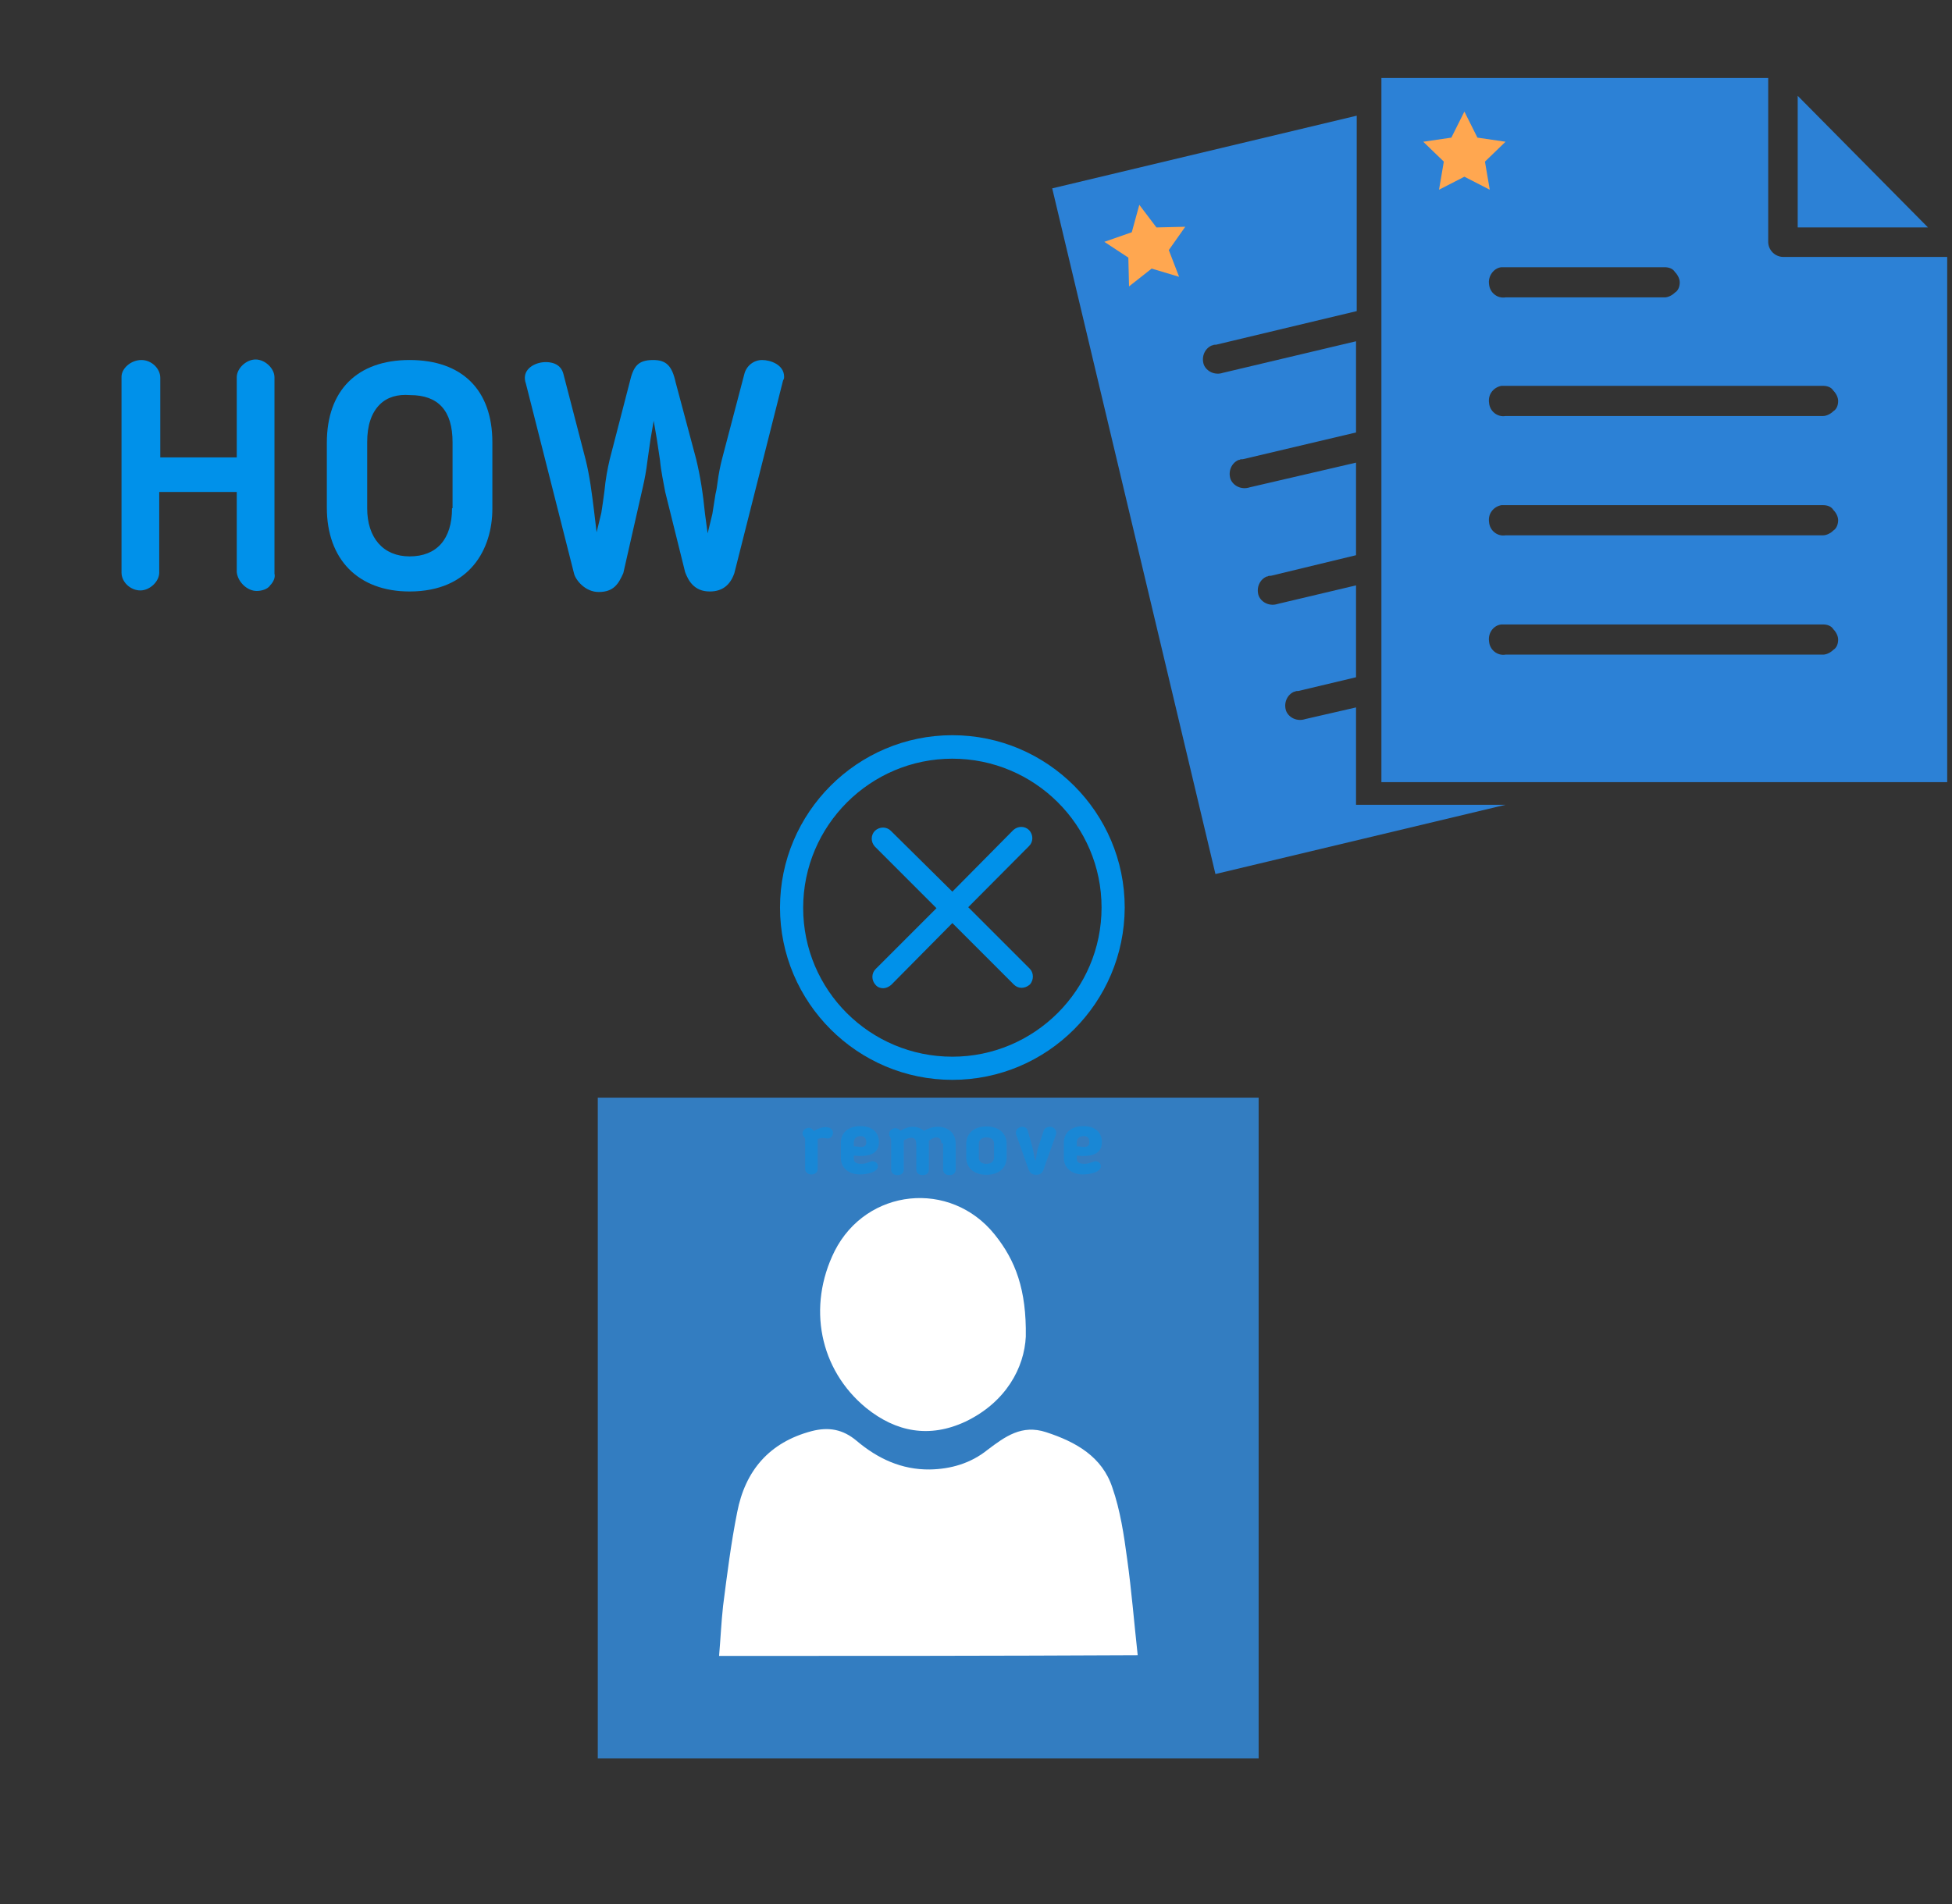 ﻿<?xml version="1.0" encoding="utf-8"?>
<!DOCTYPE svg PUBLIC "-//W3C//DTD SVG 1.1//EN" "http://www.w3.org/Graphics/SVG/1.1/DTD/svg11.dtd">
<svg width="1025" height="1000" xmlns="http://www.w3.org/2000/svg" xmlns:xlink="http://www.w3.org/1999/xlink" xmlns:xml="http://www.w3.org/XML/1998/namespace" version="1.1">
  <rect width="100%" height="100%" fill="#333333" stroke="none"/>
  <svg x="0" y="0" width="475" height="500" viewBox="0, 0, 172.7, 172.7" xml:space="preserve" id="Layer_1" enable-background="new 0 0 172.7 172.7" xmlns="http://www.w3.org/2000/svg" xmlns:xlink="http://www.w3.org/1999/xlink" xmlns:xml="http://www.w3.org/XML/1998/namespace" version="1.1">
    <g>
      <path d="M52.4 105 L52.4 67.5 C52.4 65.8 50.6 64.1 48.8 64.1 C47 64.1 45.2 65.8 45.2 67.5 L45.2 82.8 L30.6 82.8 L30.6 67.6 C30.6 65.8 28.9 64.2 27 64.2 C25 64.2 23.2 65.8 23.2 67.4 L23.2 104.8 C23.2 106.6 24.9 108.2 26.8 108.2 C28.6 108.2 30.4 106.5 30.4 104.8 L30.4 89.4 L45.2 89.4 L45.2 104.7 C45.4 106.6 47.2 108.3 49 108.3 C49.9 108.3 51.1 108 51.6 107.2 C52.2 106.6 52.6 105.7 52.4 105 z" style="fill:#0091EA;" />
      <path d="M78.2 64.2 C68.2 64.2 62.4 70 62.4 80 L62.4 92.4 C62.4 102.3 68.4 108.4 78.2 108.4 C89.8 108.4 94 100.2 94 92.6 L94 79.9 C94 69.9 88.2 64.2 78.2 64.2 z M86.3 92.5 C86.3 98.4 83.4 101.7 78.2 101.7 C73.2 101.7 70.1 98.2 70.1 92.5 L70.1 79.9 C70.1 76.7 70.9 74.3 72.5 72.7 C73.9 71.3 75.9 70.7 78.3 70.9 C78.3 70.9 78.3 70.9 78.3 70.9 C83.7 70.9 86.4 73.9 86.4 79.9 L86.4 92.5 z" style="fill:#0091EA;" />
      <path d="M122.7 88.6 C123.1 86.9 123.4 85.2 123.6 83.5 C123.7 82.8 123.8 82.1 123.9 81.4 C124 80.7 124.1 80 124.2 79.3 L124.8 75.8 L125.4 79.3 C125.5 79.9 125.6 80.6 125.7 81.3 C125.8 82 125.9 82.7 126 83.3 C126.2 85.5 126.7 87.7 127 89.4 L130.8 104.7 C131.4 106.3 132.5 108.4 135.5 108.4 C137.9 108.4 139.4 107.2 140.2 104.9 L149.5 68.1 C149.7 67.8 149.7 67.6 149.7 67.4 C149.7 65.1 147.1 64.2 145.5 64.2 C143.9 64.2 142.5 65.3 142.1 66.9 L137.9 82.9 C137.5 84.4 137.2 86 137 87.5 C136.9 88.3 136.8 89 136.6 89.8 L136 93.6 L135.1 97.3 L134.6 93.6 C134.2 89.6 133.7 86.4 132.9 83.1 L129 68.5 C128.3 65.3 127.2 64.2 124.7 64.2 C121.7 64.2 120.9 65.5 120.2 68.5 L116.4 83.2 C116 84.9 115.6 87 115.4 89.2 C115.2 90.7 115 92.2 114.8 93.4 L113.9 97.1 L113.4 92.9 C113 89.7 112.6 86.4 111.8 83.2 L107.6 67 C107.1 64.7 104.9 64.6 104.2 64.6 C102.3 64.6 100.2 65.7 100.2 67.6 C100.2 67.6 100.2 68.2 100.4 68.7 L109.6 105 C109.9 106.2 111.7 108.5 114.3 108.5 C117.2 108.5 118.1 106.9 119 104.9 L122.7 88.6 z" style="fill:#0091EA;" />
    </g>
  </svg>
  <svg x="550" y="0" width="475" height="500" viewBox="0, 0, 131.9, 125.7" xml:space="preserve" id="e6f81958-2d5b-412e-a3cb-33bdb9bdd74f" enable-background="new 0 0 131.9 125.7" xmlns="http://www.w3.org/2000/svg" xmlns:xlink="http://www.w3.org/1999/xlink" xmlns:xml="http://www.w3.org/XML/1998/namespace" version="1.1">
    <g>
      <g>
        <path d="M45 110.8 L45 96.6 L37.6 98.3 C36.4 98.7 35.2 98.1 34.8 97.1 C34.4 95.9 35 94.7 36 94.3 L36 94.3 L36.1 94.3 C36.2 94.2 36.4 94.2 36.6 94.2 L45 92.2 L45 78.8 L33.6 81.5 C32.4 81.9 31.2 81.3 30.8 80.3 C30.4 79.1 31 77.9 32 77.5 L32 77.5 L32.1 77.5 C32.2 77.4 32.4 77.4 32.6 77.4 L45 74.4 L45 60.9 L29.5 64.5 C28.3 64.9 27.1 64.3 26.7 63.3 C26.3 62.1 26.9 60.9 27.9 60.5 L28 60.5 C28.1 60.4 28.3 60.4 28.5 60.4 L45 56.5 L45 43.2 L25.6 47.8 C24.4 48.2 23.2 47.6 22.8 46.6 C22.4 45.4 23 44.2 24 43.8 L24 43.8 L24.1 43.8 C24.2 43.7 24.4 43.7 24.6 43.7 L45.1 38.8 L45.1 10.3 L0.7 20.9 L24.5 120.9 L66.8 110.8 L45 110.8 z" style="fill:#2C81D6;" />
        <path d="M48.7 4.8 L48.7 107.5 L131.2 107.5 L131.2 30.9 L107.3 30.9 C106.1 30.9 105.1 29.9 105.1 28.7 L105.1 4.8 L48.7 4.8 z M109.4 7.4 L109.4 26.6 L128.4 26.6 L109.4 7.4 z M66.2 32.4 C66.2 32.4 66.3 32.4 66.2 32.4 C66.5 32.4 66.6 32.4 66.8 32.4 L90 32.4 C90.6 32.4 91.2 32.6 91.5 33.1 C91.9 33.5 92.2 34.1 92.2 34.6 C92.2 35.2 92 35.8 91.5 36.1 C91.1 36.5 90.5 36.8 90 36.8 L66.8 36.8 C65.6 37 64.5 36.1 64.4 34.9 C64.2 33.7 65.1 32.5 66.2 32.4 L66.2 32.4 z M66.2 49.7 C66.2 49.7 66.3 49.7 66.2 49.7 C66.5 49.7 66.6 49.7 66.8 49.7 L113.1 49.7 C113.7 49.7 114.3 49.9 114.6 50.4 C115 50.8 115.3 51.4 115.3 51.9 C115.3 52.5 115.1 53.1 114.6 53.4 C114.2 53.8 113.6 54.1 113.1 54.1 L66.8 54.1 C65.6 54.3 64.5 53.4 64.4 52.2 C64.2 50.9 65.1 49.9 66.2 49.7 L66.2 49.7 z M66.2 67.1 C66.2 67.1 66.3 67.1 66.2 67.1 C66.5 67.1 66.6 67.1 66.8 67.1 L113.1 67.1 C113.7 67.1 114.3 67.3 114.6 67.8 C115 68.2 115.3 68.8 115.3 69.3 C115.3 69.8 115.1 70.5 114.6 70.8 C114.2 71.2 113.6 71.5 113.1 71.5 L66.8 71.5 C65.6 71.7 64.5 70.8 64.4 69.6 C64.2 68.3 65.1 67.3 66.2 67.1 L66.2 67.1 z M66.2 84.5 L66.2 84.5 C66.5 84.5 66.6 84.5 66.8 84.5 L113.1 84.5 C113.7 84.5 114.3 84.7 114.6 85.2 C115 85.6 115.3 86.2 115.3 86.7 C115.3 87.3 115.1 87.9 114.6 88.2 C114.2 88.6 113.6 88.9 113.1 88.9 L66.8 88.9 C65.6 89.1 64.5 88.2 64.4 87 C64.2 85.7 65.1 84.6 66.2 84.5 L66.2 84.5 z" style="fill:#2C81D6;" />
      </g>
      <polygon points="60.8,9.7 62.7,13.5 66.8,14.1 63.8,17 64.5,21.1 60.8,19.2 57.1,21.1 57.8,17 54.8,14.1 58.9,13.5" style="fill:#FFA750;" />
      <polygon points="13.4,23.3 15.9,26.6 20.1,26.5 17.7,29.9 19.2,33.8 15.2,32.6 11.9,35.2 11.8,31 8.3,28.7 12.3,27.3" style="fill:#FFA750;" />
    </g>
  </svg>
  <svg x="250" y="500" width="475" height="500" viewBox="0, 0, 249.8, 257.7" xml:space="preserve" id="Layer_1#1" enable-background="new 0 0 249.8 257.7" xmlns="http://www.w3.org/2000/svg" xmlns:xlink="http://www.w3.org/1999/xlink" xmlns:xml="http://www.w3.org/XML/1998/namespace" version="1.1">
    <g>
      <rect x="53.6" y="57.8" width="152.4" height="152.4" style="fill:white;" />
      <g>
        <path d="M33.6 37.6 C33.6 98.4 33.6 159.3 33.6 220.1 C94.4 220.1 155.3 220.1 216.1 220.1 C216.1 159.3 216.1 98.4 216.1 37.6 C155.3 37.6 94.5 37.6 33.6 37.6 z M99 80 C107.8 62.6 131 60.2 143.2 75.4 C149 82.6 152 90.7 151.8 103.6 C151.4 112.1 146.4 121.7 135.1 127.1 C125.2 131.7 116 130 107.7 123.3 C94.8 112.7 91.4 95.3 99 80 z M67.1 191.8 C67.5 187.1 67.7 182.6 68.2 178 C69.3 169.4 70.4 160.6 72.1 152.1 C74.3 140.7 80.9 132.8 92.7 129.7 C97.4 128.5 101.3 129.2 105.1 132.4 C110.9 137.3 117.5 140.4 125.3 140.3 C131.1 140.2 136.6 138.6 141.2 134.9 C146.1 131.2 150.7 127.8 157.4 130 C165.7 132.7 172.9 136.8 175.7 145.3 C177.9 151.6 178.9 158.4 179.8 165.1 C181 173.7 181.7 182.5 182.7 191.6 C143.8 191.8 105.7 191.8 67.1 191.8 z" style="fill:#337DC1;" />
      </g>
    </g>
  </svg>
  <svg x="350" y="350" width="300" height="300" viewBox="0, 0, 172.7, 172.7" xml:space="preserve" id="Layer_1#2" enable-background="new 0 0 172.7 172.7" xmlns="http://www.w3.org/2000/svg" xmlns:xlink="http://www.w3.org/1999/xlink" xmlns:xml="http://www.w3.org/XML/1998/namespace" version="1.1">
    <g>
      <g>
        <path d="M109.4 91.7 L90.5 72.8 L109.2 54 C110.3 52.9 110.3 51.2 109.2 49.9 C108.1 48.8 106.4 48.8 105.1 49.9 L86.4 68.9 L67.5 50.1 C66.4 49 64.7 49 63.4 50.1 C62.3 51.2 62.3 52.9 63.4 54.2 L82.3 73.1 L63.5 91.9 C62.4 93 62.4 94.7 63.5 96 C64.6 97.1 66.3 97.1 67.6 96 L86.4 77 L105.3 95.9 C106.4 97 108.1 97 109.4 95.9 C110.3 94.7 110.5 92.9 109.4 91.7 z" style="fill:#0091EA;" />
        <path d="M65.5 97.3 C64.6 97.3 63.8 97 63.2 96.3 C61.9 94.9 61.9 92.8 63.2 91.5 L81.6 73.1 L63 54.5 C61.7 53.1 61.7 51 63 49.7 C64.4 48.4 66.5 48.4 67.8 49.7 L86.4 68.1 L104.8 49.5 C106.2 48.2 108.3 48.2 109.6 49.5 C110.9 50.9 110.9 53 109.6 54.3 L91.2 72.8 L109.8 91.4 C111 92.6 111.1 94.8 109.8 96.2 C108.3 97.5 106.3 97.5 105 96.2 L86.4 77.6 L67.9 96.3 C67.2 96.9 66.3 97.3 65.5 97.3 z M65.5 49.8 C64.9 49.8 64.3 50 63.8 50.5 C62.9 51.4 62.9 52.8 63.8 53.9 L83 73.1 L63.9 92.2 C63 93.1 63 94.6 63.9 95.6 C64.8 96.5 66.2 96.5 67.3 95.6 L86.4 76.2 L105.7 95.5 C106.6 96.4 108.1 96.4 109.1 95.5 C109.8 94.7 110 93.1 109.1 92.1 L89.7 72.8 L108.8 53.7 C109.7 52.8 109.7 51.3 108.8 50.3 C107.9 49.4 106.5 49.4 105.4 50.3 L86.4 69.6 L67.1 50.4 C66.7 50 66.1 49.8 65.5 49.8 z" style="fill:#0091EA;" />
      </g>
      <g opacity="0.5">
        <path d="M45.7 142.9 C45.7 143.1 45.7 143.3 45.7 143.5 L45.7 151.9 C45.7 152.9 44.9 153.6 43.8 153.6 C42.6 153.6 41.9 152.8 41.9 151.9 L41.9 143.5 C41.9 142.9 41.9 142.5 41.5 142.2 C41.3 142 41.1 141.6 41.1 141.2 C41.1 140.2 42.1 139.5 43 139.5 C43.6 139.5 44.2 139.9 44.5 140.5 C45.8 139.7 47 139.3 48 139.3 C49.7 139.3 50.3 140.1 50.3 141 C50.3 142.2 49.3 142.9 48.4 142.7 C47.2 142.5 46.6 142.5 45.7 142.9 z" style="fill:#0091EA;" />
        <path d="M56.6 147.9 L56.6 148.9 C56.6 149.9 57.4 150.4 58.9 150.4 C59.9 150.4 60.4 150.2 61.4 149.8 C61.6 149.8 61.8 149.6 62.2 149.6 C63.5 149.6 63.9 150.6 63.9 151.1 C63.9 153 60.3 153.6 58.5 153.6 C54.9 153.6 52.7 151.5 52.7 148.6 L52.7 144 C52.7 141.1 54.8 139 58.6 139 C62.2 139 64.2 140.9 64.2 143.8 C64.2 146.5 62.5 148 58.8 148 C58 148.1 57.4 147.9 56.6 147.9 z M58.7 142 C57.4 142 56.6 142.8 56.6 143.9 L56.6 145.1 C57.6 145.1 58.3 145.3 58.7 145.3 C59.9 145.3 60.4 144.9 60.4 143.8 C60.3 142.5 59.7 142 58.7 142 z" style="fill:#0091EA;" />
        <path d="M83.1 144.1 C83.1 143.1 82.5 142.4 81.6 142.4 C80.8 142.4 80.1 142.8 79.3 143.4 C79.3 143.6 79.3 143.8 79.3 144.2 L79.3 152.1 C79.3 153.1 78.7 153.8 77.4 153.8 C76.1 153.8 75.5 153 75.5 152.1 L75.5 144.8 C75.5 143.5 75.3 142.5 74 142.5 C73.2 142.5 72.5 142.9 71.7 143.3 C71.7 143.3 71.7 143.5 71.7 143.7 L71.7 152.1 C71.7 153.1 71.1 153.8 69.8 153.8 C68.5 153.8 67.9 153 67.9 152.1 L67.9 143.7 C67.9 142.7 67.7 142.7 67.7 142.5 C67.3 141.9 67.3 141.7 67.3 141.3 C67.3 140.3 68.3 139.6 69.2 139.6 C69.8 139.6 70.4 140 70.7 140.4 C72 139.6 73.2 139.2 74.5 139.2 C75.7 139.2 76.8 139.6 77.8 140.4 C79.3 139.6 80.5 139.2 82 139.2 C85.3 139.2 87.4 141.3 87.4 144.2 L87.4 152.1 C87.4 153.1 86.8 153.8 85.5 153.8 C84.2 153.8 83.6 153 83.6 152.1 L83.6 144.2 L83.1 144.2 z" style="fill:#0091EA;" />
        <path d="M90.6 148.5 L90.6 144.3 C90.6 141.4 92.7 139.1 96.7 139.1 C100.7 139.1 102.8 141.4 102.8 144.3 L102.8 148.5 C102.8 151.4 100.7 153.7 96.7 153.7 C92.7 153.7 90.6 151.4 90.6 148.5 z M99 148.5 L99 144.3 C99 143.1 98.2 142.4 96.7 142.4 C95.2 142.4 94.4 143.2 94.4 144.3 L94.4 148.5 C94.4 149.7 95.2 150.4 96.7 150.4 C98.2 150.4 99 149.6 99 148.5 z" style="fill:#0091EA;" />
        <path d="M110.5 145 C110.9 146.5 111.1 148.1 111.5 149.6 C111.9 148.1 111.9 146.5 112.5 145 L114 140.4 C114.2 139.6 115.2 139.2 115.9 139.2 C116.9 139.2 117.8 140 117.8 140.9 C117.8 141.1 117.8 141.1 117.8 141.3 L114 152 C113.6 153.2 113 153.7 111.7 153.7 C110.5 153.7 109.8 153.1 109.4 152 L105.6 141.3 C105.6 141.1 105.6 140.9 105.6 140.9 C105.6 139.9 106.6 139.2 107.5 139.2 C108.3 139.2 109 139.6 109.2 140.4 L110.5 145 z" style="fill:#0091EA;" />
        <path d="M124 147.9 L124 148.9 C124 149.9 124.8 150.4 126.3 150.4 C127.3 150.4 127.8 150.2 128.8 149.8 C129 149.8 129.2 149.6 129.6 149.6 C130.9 149.6 131.3 150.6 131.3 151.1 C131.3 153 127.7 153.6 125.9 153.6 C122.3 153.6 120.1 151.5 120.1 148.6 L120.1 144 C120.1 141.1 122.2 139 126 139 C129.6 139 131.6 140.9 131.6 143.8 C131.6 146.5 129.9 148 126.2 148 C125.5 148.1 124.7 147.9 124 147.9 z M126.1 142 C124.8 142 124 142.8 124 143.9 L124 145.1 C125 145.1 125.7 145.3 126.1 145.3 C127.3 145.3 127.8 144.9 127.8 143.8 C127.8 142.5 127.2 142 126.1 142 z" style="fill:#0091EA;" />
      </g>
      <path d="M86.4 125 C57.7 125 34.3 101.6 34.3 72.9 C34.3 44.2 57.7 20.8 86.4 20.8 C115.1 20.8 138.5 44.2 138.5 72.9 C138.4 101.7 115.1 125 86.4 125 z M86.4 27.9 C61.6 27.9 41.3 48.1 41.3 73 C41.3 97.9 61.5 118 86.4 118 C111.2 118 131.5 97.8 131.5 72.9 C131.5 48 111.2 27.9 86.4 27.9 z" style="fill:#0091EA;" />
    </g>
  </svg>
</svg>